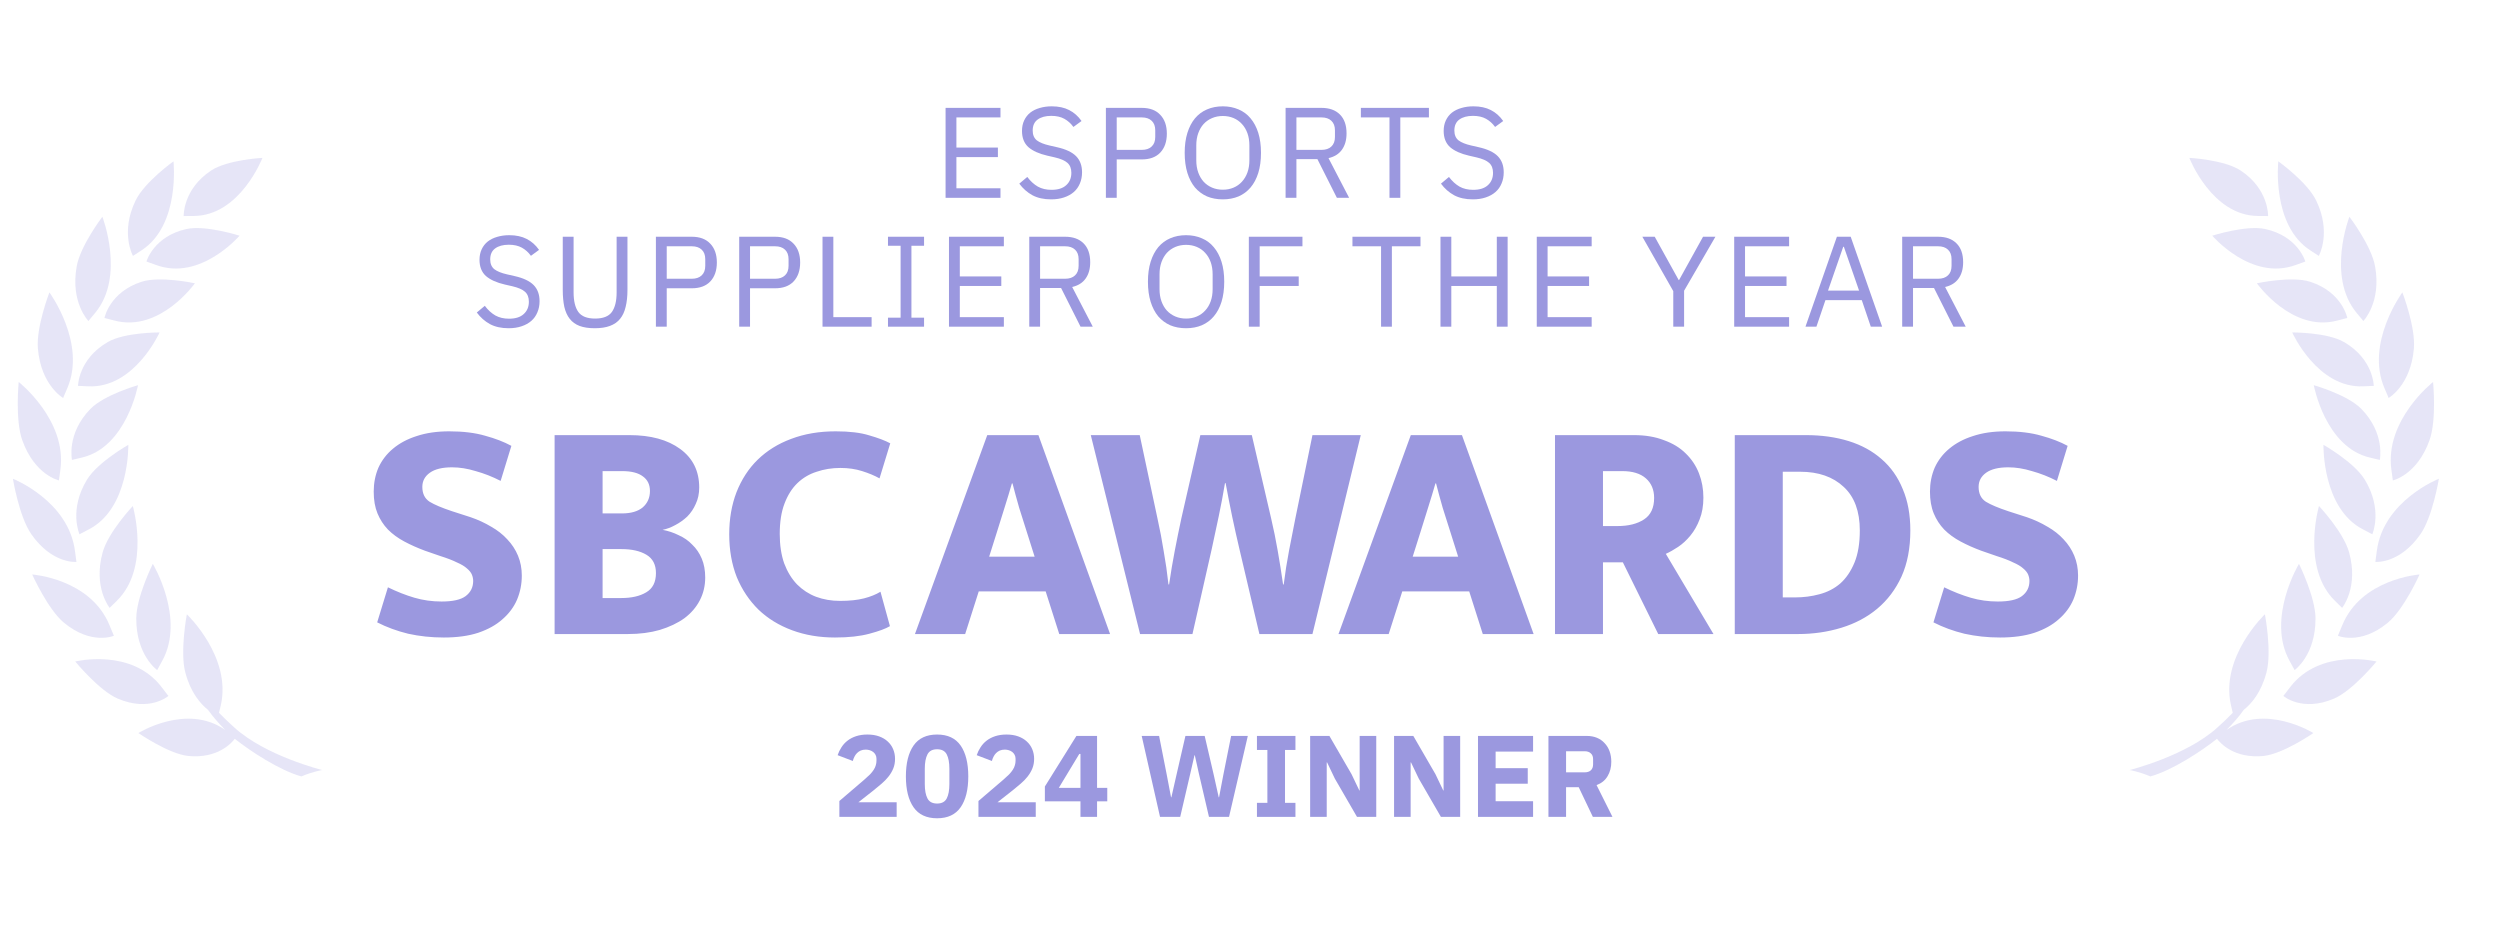 <svg width="194" height="72" viewBox="0 0 194 72" fill="none" xmlns="http://www.w3.org/2000/svg">
<g id="SBC">
<g id="Group 1985">
<g id="Group 1987">
<g id="Group">
<g id="Group_2" opacity="0.25">
<path id="Vector" fill-rule="evenodd" clip-rule="evenodd" d="M17.469 56.636C16.996 56.149 16.534 55.643 16.143 55.087C15.558 54.62 14.787 53.746 14.376 52.167C13.955 50.548 14.499 47.668 14.499 47.668C14.499 47.668 18.003 50.985 17.13 54.749C17.068 55.007 17.027 55.186 16.996 55.315C17.376 55.712 17.777 56.08 18.178 56.447C20.602 58.662 25 59.754 25 59.754C25 59.754 24.24 59.884 23.387 60.251C21.692 59.784 19.39 58.265 18.219 57.331C17.972 57.659 16.883 58.89 14.602 58.662C13.082 58.503 10.739 56.884 10.739 56.884C10.739 56.884 14.479 54.55 17.469 56.636Z" fill="#9B98DF"/>
<path id="Vector_2" fill-rule="evenodd" clip-rule="evenodd" d="M12.558 53.339C12.999 53.925 13.061 53.994 13.071 54.004C13.071 54.004 11.623 55.275 9.136 54.212C7.698 53.597 5.838 51.332 5.838 51.332C5.838 51.332 10.215 50.25 12.558 53.339Z" fill="#9B98DF"/>
<path id="Vector_3" fill-rule="evenodd" clip-rule="evenodd" d="M12.588 51.283C12.249 51.908 12.197 51.988 12.197 51.998C12.197 51.998 10.564 50.856 10.574 47.985C10.584 46.317 11.858 43.754 11.858 43.754C11.858 43.754 14.406 47.985 12.588 51.283Z" fill="#9B98DF"/>
<path id="Vector_4" fill-rule="evenodd" clip-rule="evenodd" d="M8.508 48.541C8.786 49.227 8.827 49.326 8.837 49.336C8.837 49.336 7.101 50.091 4.963 48.323C3.72 47.3 2.498 44.579 2.498 44.579C2.498 44.579 7.029 44.897 8.508 48.541Z" fill="#9B98DF"/>
<path id="Vector_5" fill-rule="evenodd" clip-rule="evenodd" d="M8.509 47.171C8.509 47.171 7.214 45.592 7.964 42.87C8.396 41.291 10.307 39.265 10.307 39.265C10.307 39.265 11.694 44.042 9.074 46.615C8.581 47.091 8.509 47.161 8.509 47.171Z" fill="#9B98DF"/>
<path id="Vector_6" fill-rule="evenodd" clip-rule="evenodd" d="M5.819 42.761C5.911 43.496 5.932 43.595 5.932 43.605C5.932 43.605 4.051 43.784 2.428 41.45C1.483 40.099 1 37.15 1 37.15C1 37.15 5.315 38.848 5.819 42.761Z" fill="#9B98DF"/>
<path id="Vector_7" fill-rule="evenodd" clip-rule="evenodd" d="M6.166 41.46C6.166 41.45 5.324 39.563 6.752 37.219C7.584 35.859 9.958 34.518 9.958 34.518C9.958 34.518 10.07 39.474 6.865 41.093C6.248 41.411 6.177 41.45 6.166 41.46Z" fill="#9B98DF"/>
<path id="Vector_8" fill-rule="evenodd" clip-rule="evenodd" d="M4.687 36.445C4.584 37.17 4.574 37.269 4.574 37.279C4.574 37.279 2.694 36.872 1.728 34.16C1.163 32.591 1.451 29.641 1.451 29.641C1.451 29.641 5.211 32.591 4.687 36.445Z" fill="#9B98DF"/>
<path id="Vector_9" fill-rule="evenodd" clip-rule="evenodd" d="M7.01 31.737C8.099 30.625 10.709 29.89 10.709 29.89C10.709 29.89 9.825 34.706 6.342 35.511C5.685 35.66 5.592 35.69 5.582 35.69C5.592 35.69 5.14 33.664 7.01 31.737Z" fill="#9B98DF"/>
<path id="Vector_10" fill-rule="evenodd" clip-rule="evenodd" d="M4.903 30.883C4.903 30.883 3.187 29.919 2.94 27.049C2.796 25.381 3.834 22.689 3.834 22.689C3.834 22.689 6.731 26.632 5.221 30.128C4.933 30.784 4.903 30.873 4.903 30.883Z" fill="#9B98DF"/>
<path id="Vector_11" fill-rule="evenodd" clip-rule="evenodd" d="M6.835 29.979C6.156 29.949 6.064 29.939 6.054 29.949C6.054 29.939 6.074 27.874 8.345 26.553C9.66 25.778 12.383 25.798 12.383 25.798C12.383 25.798 10.431 30.158 6.835 29.979Z" fill="#9B98DF"/>
<path id="Vector_12" fill-rule="evenodd" clip-rule="evenodd" d="M6.865 24.914C6.865 24.914 5.447 23.464 5.951 20.673C6.238 19.054 7.944 16.82 7.944 16.82C7.944 16.82 9.742 21.448 7.379 24.288C6.927 24.825 6.865 24.904 6.865 24.914Z" fill="#9B98DF"/>
<path id="Vector_13" fill-rule="evenodd" clip-rule="evenodd" d="M15.125 21.984C15.125 21.984 12.402 25.818 8.878 24.874C8.21 24.695 8.118 24.675 8.108 24.675C8.108 24.666 8.498 22.669 10.984 21.865C12.433 21.398 15.125 21.984 15.125 21.984Z" fill="#9B98DF"/>
<path id="Vector_14" fill-rule="evenodd" clip-rule="evenodd" d="M10.976 19.431C10.4 19.799 10.328 19.859 10.318 19.859C10.318 19.859 9.311 18.051 10.523 15.558C11.222 14.118 13.462 12.519 13.462 12.519C13.462 12.519 14.007 17.475 10.976 19.431Z" fill="#9B98DF"/>
<path id="Vector_15" fill-rule="evenodd" clip-rule="evenodd" d="M11.365 20.296C11.365 20.286 11.92 18.339 14.468 17.773C15.947 17.445 18.588 18.29 18.588 18.29C18.588 18.29 15.557 21.835 12.115 20.564C11.468 20.335 11.375 20.306 11.365 20.296Z" fill="#9B98DF"/>
<path id="Vector_16" fill-rule="evenodd" clip-rule="evenodd" d="M15.034 16.76C14.356 16.76 14.263 16.77 14.253 16.77C14.253 16.76 14.181 14.694 16.38 13.234C17.664 12.39 20.366 12.251 20.366 12.251C20.366 12.251 18.63 16.74 15.034 16.76Z" fill="#9B98DF"/>
</g>
</g>
<g id="Group_3" opacity="0.25">
<g id="Group_4">
<path id="Vector_17" fill-rule="evenodd" clip-rule="evenodd" d="M172.789 56.636C173.262 56.149 173.724 55.643 174.114 55.087C174.7 54.62 175.471 53.746 175.882 52.167C176.303 50.548 175.758 47.668 175.758 47.668C175.758 47.668 172.255 50.985 173.128 54.749C173.19 55.007 173.231 55.186 173.262 55.315C172.881 55.712 172.481 56.08 172.08 56.447C169.655 58.662 165.258 59.754 165.258 59.754C165.258 59.754 166.018 59.884 166.871 60.251C168.566 59.784 170.868 58.265 172.039 57.331C172.286 57.659 173.375 58.89 175.656 58.662C177.176 58.503 179.519 56.884 179.519 56.884C179.519 56.884 175.779 54.55 172.789 56.636Z" fill="#9B98DF"/>
<path id="Vector_18" fill-rule="evenodd" clip-rule="evenodd" d="M177.7 53.339C177.258 53.925 177.197 53.994 177.187 54.004C177.187 54.004 178.635 55.275 181.122 54.212C182.56 53.597 184.42 51.332 184.42 51.332C184.42 51.332 180.043 50.25 177.7 53.339Z" fill="#9B98DF"/>
<path id="Vector_19" fill-rule="evenodd" clip-rule="evenodd" d="M177.67 51.283C178.009 51.908 178.061 51.988 178.061 51.998C178.061 51.998 179.694 50.856 179.684 47.985C179.674 46.317 178.4 43.754 178.4 43.754C178.4 43.754 175.852 47.985 177.67 51.283Z" fill="#9B98DF"/>
<path id="Vector_20" fill-rule="evenodd" clip-rule="evenodd" d="M181.75 48.541C181.472 49.227 181.431 49.326 181.421 49.336C181.421 49.336 183.157 50.091 185.294 48.323C186.538 47.3 187.76 44.579 187.76 44.579C187.76 44.579 183.229 44.897 181.75 48.541Z" fill="#9B98DF"/>
<path id="Vector_21" fill-rule="evenodd" clip-rule="evenodd" d="M181.749 47.171C181.749 47.171 183.043 45.592 182.293 42.87C181.862 41.291 179.951 39.265 179.951 39.265C179.951 39.265 178.564 44.042 181.184 46.615C181.677 47.091 181.749 47.161 181.749 47.171Z" fill="#9B98DF"/>
<path id="Vector_22" fill-rule="evenodd" clip-rule="evenodd" d="M184.439 42.761C184.347 43.496 184.326 43.595 184.326 43.605C184.326 43.605 186.206 43.784 187.83 41.45C188.775 40.099 189.258 37.15 189.258 37.15C189.258 37.15 184.943 38.848 184.439 42.761Z" fill="#9B98DF"/>
<path id="Vector_23" fill-rule="evenodd" clip-rule="evenodd" d="M184.092 41.46C184.092 41.45 184.934 39.563 183.506 37.219C182.674 35.859 180.3 34.518 180.3 34.518C180.3 34.518 180.187 39.474 183.393 41.093C184.009 41.411 184.081 41.45 184.092 41.46Z" fill="#9B98DF"/>
<path id="Vector_24" fill-rule="evenodd" clip-rule="evenodd" d="M185.571 36.445C185.673 37.17 185.684 37.269 185.684 37.279C185.684 37.279 187.564 36.872 188.53 34.16C189.095 32.591 188.807 29.641 188.807 29.641C188.807 29.641 185.047 32.591 185.571 36.445Z" fill="#9B98DF"/>
<path id="Vector_25" fill-rule="evenodd" clip-rule="evenodd" d="M183.248 31.737C182.159 30.625 179.549 29.89 179.549 29.89C179.549 29.89 180.432 34.706 183.915 35.511C184.573 35.66 184.666 35.69 184.676 35.69C184.666 35.69 185.118 33.664 183.248 31.737Z" fill="#9B98DF"/>
<path id="Vector_26" fill-rule="evenodd" clip-rule="evenodd" d="M185.355 30.883C185.355 30.883 187.071 29.919 187.318 27.049C187.461 25.381 186.424 22.689 186.424 22.689C186.424 22.689 183.526 26.632 185.037 30.128C185.324 30.784 185.355 30.873 185.355 30.883Z" fill="#9B98DF"/>
<path id="Vector_27" fill-rule="evenodd" clip-rule="evenodd" d="M183.423 29.979C184.101 29.949 184.194 29.939 184.204 29.949C184.204 29.939 184.184 27.874 181.913 26.553C180.598 25.778 177.875 25.798 177.875 25.798C177.875 25.798 179.827 30.158 183.423 29.979Z" fill="#9B98DF"/>
<path id="Vector_28" fill-rule="evenodd" clip-rule="evenodd" d="M183.393 24.914C183.393 24.914 184.811 23.464 184.307 20.673C184.019 19.054 182.314 16.82 182.314 16.82C182.314 16.82 180.516 21.448 182.879 24.288C183.331 24.825 183.393 24.904 183.393 24.914Z" fill="#9B98DF"/>
<path id="Vector_29" fill-rule="evenodd" clip-rule="evenodd" d="M175.133 21.984C175.133 21.984 177.856 25.818 181.38 24.874C182.048 24.695 182.14 24.675 182.15 24.675C182.15 24.666 181.76 22.669 179.273 21.865C177.825 21.398 175.133 21.984 175.133 21.984Z" fill="#9B98DF"/>
<path id="Vector_30" fill-rule="evenodd" clip-rule="evenodd" d="M179.282 19.431C179.858 19.799 179.93 19.859 179.94 19.859C179.94 19.859 180.947 18.051 179.734 15.558C179.036 14.118 176.796 12.519 176.796 12.519C176.796 12.519 176.251 17.475 179.282 19.431Z" fill="#9B98DF"/>
<path id="Vector_31" fill-rule="evenodd" clip-rule="evenodd" d="M178.893 20.296C178.893 20.286 178.338 18.339 175.79 17.773C174.31 17.445 171.67 18.29 171.67 18.29C171.67 18.29 174.701 21.835 178.143 20.564C178.79 20.335 178.883 20.306 178.893 20.296Z" fill="#9B98DF"/>
<path id="Vector_32" fill-rule="evenodd" clip-rule="evenodd" d="M175.224 16.76C175.902 16.76 175.995 16.77 176.005 16.77C176.005 16.76 176.077 14.694 173.878 13.234C172.594 12.39 169.892 12.251 169.892 12.251C169.892 12.251 171.628 16.74 175.224 16.76Z" fill="#9B98DF"/>
</g>
</g>
<g id="Group 1983">
<g id="ESPORTS SUPPLIER OF THE YEAR">
<path d="M73.377 15.351V8.371H77.637V9.111H74.217V11.451H77.437V12.191H74.217V14.611H77.637V15.351H73.377Z" fill="#9B98DF"/>
<path d="M81.567 15.471C81 15.471 80.517 15.364 80.117 15.151C79.717 14.931 79.377 14.631 79.097 14.251L79.717 13.731C79.963 14.058 80.237 14.308 80.537 14.481C80.837 14.648 81.19 14.731 81.597 14.731C82.097 14.731 82.477 14.611 82.737 14.371C83.003 14.131 83.137 13.811 83.137 13.411C83.137 13.078 83.037 12.821 82.837 12.641C82.637 12.461 82.307 12.318 81.847 12.211L81.277 12.081C80.637 11.934 80.147 11.714 79.807 11.421C79.473 11.121 79.307 10.701 79.307 10.161C79.307 9.854 79.363 9.581 79.477 9.341C79.59 9.101 79.747 8.901 79.947 8.741C80.153 8.581 80.397 8.461 80.677 8.381C80.963 8.294 81.277 8.251 81.617 8.251C82.143 8.251 82.593 8.348 82.967 8.541C83.347 8.734 83.667 9.018 83.927 9.391L83.297 9.851C83.103 9.584 82.87 9.374 82.597 9.221C82.323 9.068 81.983 8.991 81.577 8.991C81.13 8.991 80.777 9.088 80.517 9.281C80.263 9.468 80.137 9.751 80.137 10.131C80.137 10.464 80.243 10.718 80.457 10.891C80.677 11.058 81.007 11.191 81.447 11.291L82.017 11.421C82.703 11.574 83.2 11.808 83.507 12.121C83.813 12.434 83.967 12.851 83.967 13.371C83.967 13.691 83.91 13.981 83.797 14.241C83.69 14.501 83.533 14.721 83.327 14.901C83.12 15.081 82.867 15.221 82.567 15.321C82.273 15.421 81.94 15.471 81.567 15.471Z" fill="#9B98DF"/>
<path d="M85.817 15.351V8.371H88.597C89.224 8.371 89.704 8.551 90.037 8.911C90.377 9.264 90.547 9.751 90.547 10.371C90.547 10.991 90.377 11.481 90.037 11.841C89.704 12.194 89.224 12.371 88.597 12.371H86.657V15.351H85.817ZM86.657 11.631H88.597C88.931 11.631 89.187 11.544 89.367 11.371C89.554 11.198 89.647 10.951 89.647 10.631V10.111C89.647 9.791 89.554 9.544 89.367 9.371C89.187 9.198 88.931 9.111 88.597 9.111H86.657V11.631Z" fill="#9B98DF"/>
<path d="M94.892 15.471C94.438 15.471 94.028 15.394 93.662 15.241C93.302 15.081 92.992 14.851 92.732 14.551C92.478 14.244 92.282 13.868 92.142 13.421C92.002 12.968 91.932 12.448 91.932 11.861C91.932 11.274 92.002 10.758 92.142 10.311C92.282 9.864 92.478 9.488 92.732 9.181C92.992 8.874 93.302 8.644 93.662 8.491C94.028 8.331 94.438 8.251 94.892 8.251C95.338 8.251 95.745 8.331 96.112 8.491C96.478 8.644 96.788 8.874 97.042 9.181C97.302 9.488 97.502 9.864 97.642 10.311C97.782 10.758 97.852 11.274 97.852 11.861C97.852 12.448 97.782 12.968 97.642 13.421C97.502 13.868 97.302 14.244 97.042 14.551C96.788 14.851 96.478 15.081 96.112 15.241C95.745 15.394 95.338 15.471 94.892 15.471ZM94.892 14.721C95.192 14.721 95.468 14.668 95.722 14.561C95.975 14.454 96.192 14.301 96.372 14.101C96.558 13.901 96.702 13.661 96.802 13.381C96.902 13.101 96.952 12.788 96.952 12.441V11.281C96.952 10.934 96.902 10.621 96.802 10.341C96.702 10.061 96.558 9.821 96.372 9.621C96.192 9.421 95.975 9.268 95.722 9.161C95.468 9.054 95.192 9.001 94.892 9.001C94.592 9.001 94.315 9.054 94.062 9.161C93.808 9.268 93.588 9.421 93.402 9.621C93.222 9.821 93.082 10.061 92.982 10.341C92.882 10.621 92.832 10.934 92.832 11.281V12.441C92.832 12.788 92.882 13.101 92.982 13.381C93.082 13.661 93.222 13.901 93.402 14.101C93.588 14.301 93.808 14.454 94.062 14.561C94.315 14.668 94.592 14.721 94.892 14.721Z" fill="#9B98DF"/>
<path d="M100.602 15.351H99.762V8.371H102.542C103.155 8.371 103.632 8.541 103.972 8.881C104.318 9.221 104.492 9.711 104.492 10.351C104.492 10.864 104.372 11.288 104.132 11.621C103.898 11.948 103.552 12.164 103.092 12.271L104.692 15.351H103.742L102.232 12.351H100.602V15.351ZM102.542 11.631C102.875 11.631 103.132 11.544 103.312 11.371C103.498 11.198 103.592 10.951 103.592 10.631V10.111C103.592 9.791 103.498 9.544 103.312 9.371C103.132 9.198 102.875 9.111 102.542 9.111H100.602V11.631H102.542Z" fill="#9B98DF"/>
<path d="M108.664 9.111V15.351H107.824V9.111H105.604V8.371H110.884V9.111H108.664Z" fill="#9B98DF"/>
<path d="M114.289 15.471C113.723 15.471 113.239 15.364 112.839 15.151C112.439 14.931 112.099 14.631 111.819 14.251L112.439 13.731C112.686 14.058 112.959 14.308 113.259 14.481C113.559 14.648 113.913 14.731 114.319 14.731C114.819 14.731 115.199 14.611 115.459 14.371C115.726 14.131 115.859 13.811 115.859 13.411C115.859 13.078 115.759 12.821 115.559 12.641C115.359 12.461 115.029 12.318 114.569 12.211L113.999 12.081C113.359 11.934 112.869 11.714 112.529 11.421C112.196 11.121 112.029 10.701 112.029 10.161C112.029 9.854 112.086 9.581 112.199 9.341C112.313 9.101 112.469 8.901 112.669 8.741C112.876 8.581 113.119 8.461 113.399 8.381C113.686 8.294 113.999 8.251 114.339 8.251C114.866 8.251 115.316 8.348 115.689 8.541C116.069 8.734 116.389 9.018 116.649 9.391L116.019 9.851C115.826 9.584 115.593 9.374 115.319 9.221C115.046 9.068 114.706 8.991 114.299 8.991C113.853 8.991 113.499 9.088 113.239 9.281C112.986 9.468 112.859 9.751 112.859 10.131C112.859 10.464 112.966 10.718 113.179 10.891C113.399 11.058 113.729 11.191 114.169 11.291L114.739 11.421C115.426 11.574 115.923 11.808 116.229 12.121C116.536 12.434 116.689 12.851 116.689 13.371C116.689 13.691 116.633 13.981 116.519 14.241C116.413 14.501 116.256 14.721 116.049 14.901C115.843 15.081 115.589 15.221 115.289 15.321C114.996 15.421 114.663 15.471 114.289 15.471Z" fill="#9B98DF"/>
<path d="M39.47 25.471C38.903 25.471 38.42 25.364 38.02 25.151C37.62 24.931 37.28 24.631 37 24.251L37.62 23.731C37.867 24.058 38.14 24.308 38.44 24.481C38.74 24.648 39.093 24.731 39.5 24.731C40 24.731 40.38 24.611 40.64 24.371C40.907 24.131 41.04 23.811 41.04 23.411C41.04 23.078 40.94 22.821 40.74 22.641C40.54 22.461 40.21 22.318 39.75 22.211L39.18 22.081C38.54 21.934 38.05 21.714 37.71 21.421C37.377 21.121 37.21 20.701 37.21 20.161C37.21 19.854 37.267 19.581 37.38 19.341C37.493 19.101 37.65 18.901 37.85 18.741C38.057 18.581 38.3 18.461 38.58 18.381C38.867 18.294 39.18 18.251 39.52 18.251C40.047 18.251 40.497 18.348 40.87 18.541C41.25 18.734 41.57 19.018 41.83 19.391L41.2 19.851C41.007 19.584 40.773 19.374 40.5 19.221C40.227 19.068 39.887 18.991 39.48 18.991C39.033 18.991 38.68 19.088 38.42 19.281C38.167 19.468 38.04 19.751 38.04 20.131C38.04 20.464 38.147 20.718 38.36 20.891C38.58 21.058 38.91 21.191 39.35 21.291L39.92 21.421C40.607 21.574 41.103 21.808 41.41 22.121C41.717 22.434 41.87 22.851 41.87 23.371C41.87 23.691 41.813 23.981 41.7 24.241C41.593 24.501 41.437 24.721 41.23 24.901C41.023 25.081 40.77 25.221 40.47 25.321C40.177 25.421 39.843 25.471 39.47 25.471Z" fill="#9B98DF"/>
<path d="M44.511 18.371V22.691C44.511 23.358 44.634 23.864 44.88 24.211C45.127 24.551 45.56 24.721 46.181 24.721C46.8 24.721 47.234 24.551 47.48 24.211C47.727 23.864 47.85 23.358 47.85 22.691V18.371H48.691V22.491C48.691 22.998 48.644 23.438 48.55 23.811C48.464 24.184 48.321 24.494 48.12 24.741C47.92 24.988 47.657 25.171 47.331 25.291C47.011 25.411 46.617 25.471 46.151 25.471C45.684 25.471 45.291 25.411 44.971 25.291C44.657 25.171 44.404 24.988 44.211 24.741C44.017 24.494 43.877 24.184 43.791 23.811C43.711 23.438 43.67 22.998 43.67 22.491V18.371H44.511Z" fill="#9B98DF"/>
<path d="M50.898 25.351V18.371H53.678C54.305 18.371 54.785 18.551 55.118 18.911C55.458 19.264 55.628 19.751 55.628 20.371C55.628 20.991 55.458 21.481 55.118 21.841C54.785 22.194 54.305 22.371 53.678 22.371H51.738V25.351H50.898ZM51.738 21.631H53.678C54.011 21.631 54.268 21.544 54.448 21.371C54.635 21.198 54.728 20.951 54.728 20.631V20.111C54.728 19.791 54.635 19.544 54.448 19.371C54.268 19.198 54.011 19.111 53.678 19.111H51.738V21.631Z" fill="#9B98DF"/>
<path d="M57.362 25.351V18.371H60.142C60.769 18.371 61.249 18.551 61.582 18.911C61.922 19.264 62.092 19.751 62.092 20.371C62.092 20.991 61.922 21.481 61.582 21.841C61.249 22.194 60.769 22.371 60.142 22.371H58.202V25.351H57.362ZM58.202 21.631H60.142C60.476 21.631 60.732 21.544 60.912 21.371C61.099 21.198 61.192 20.951 61.192 20.631V20.111C61.192 19.791 61.099 19.544 60.912 19.371C60.732 19.198 60.476 19.111 60.142 19.111H58.202V21.631Z" fill="#9B98DF"/>
<path d="M63.827 25.351V18.371H64.667V24.611H67.637V25.351H63.827Z" fill="#9B98DF"/>
<path d="M68.907 25.351V24.651H69.887V19.071H68.907V18.371H71.707V19.071H70.727V24.651H71.707V25.351H68.907Z" fill="#9B98DF"/>
<path d="M73.641 25.351V18.371H77.9V19.111H74.481V21.451H77.701V22.191H74.481V24.611H77.9V25.351H73.641Z" fill="#9B98DF"/>
<path d="M80.71 25.351H79.871V18.371H82.65C83.264 18.371 83.74 18.541 84.081 18.881C84.427 19.221 84.6 19.711 84.6 20.351C84.6 20.864 84.481 21.288 84.24 21.621C84.007 21.948 83.66 22.164 83.201 22.271L84.8 25.351H83.85L82.341 22.351H80.71V25.351ZM82.65 21.631C82.984 21.631 83.24 21.544 83.421 21.371C83.607 21.198 83.701 20.951 83.701 20.631V20.111C83.701 19.791 83.607 19.544 83.421 19.371C83.24 19.198 82.984 19.111 82.65 19.111H80.71V21.631H82.65Z" fill="#9B98DF"/>
<path d="M92.04 25.471C91.587 25.471 91.177 25.394 90.81 25.241C90.45 25.081 90.14 24.851 89.88 24.551C89.627 24.244 89.43 23.868 89.29 23.421C89.15 22.968 89.08 22.448 89.08 21.861C89.08 21.274 89.15 20.758 89.29 20.311C89.43 19.864 89.627 19.488 89.88 19.181C90.14 18.874 90.45 18.644 90.81 18.491C91.177 18.331 91.587 18.251 92.04 18.251C92.487 18.251 92.894 18.331 93.26 18.491C93.627 18.644 93.937 18.874 94.19 19.181C94.45 19.488 94.65 19.864 94.79 20.311C94.93 20.758 95 21.274 95 21.861C95 22.448 94.93 22.968 94.79 23.421C94.65 23.868 94.45 24.244 94.19 24.551C93.937 24.851 93.627 25.081 93.26 25.241C92.894 25.394 92.487 25.471 92.04 25.471ZM92.04 24.721C92.34 24.721 92.617 24.668 92.87 24.561C93.124 24.454 93.34 24.301 93.52 24.101C93.707 23.901 93.85 23.661 93.95 23.381C94.05 23.101 94.1 22.788 94.1 22.441V21.281C94.1 20.934 94.05 20.621 93.95 20.341C93.85 20.061 93.707 19.821 93.52 19.621C93.34 19.421 93.124 19.268 92.87 19.161C92.617 19.054 92.34 19.001 92.04 19.001C91.74 19.001 91.464 19.054 91.21 19.161C90.957 19.268 90.737 19.421 90.55 19.621C90.37 19.821 90.23 20.061 90.13 20.341C90.03 20.621 89.98 20.934 89.98 21.281V22.441C89.98 22.788 90.03 23.101 90.13 23.381C90.23 23.661 90.37 23.901 90.55 24.101C90.737 24.301 90.957 24.454 91.21 24.561C91.464 24.668 91.74 24.721 92.04 24.721Z" fill="#9B98DF"/>
<path d="M96.91 25.351V18.371H101.07V19.111H97.75V21.451H100.78V22.191H97.75V25.351H96.91Z" fill="#9B98DF"/>
<path d="M108.01 19.111V25.351H107.17V19.111H104.95V18.371H110.23V19.111H108.01Z" fill="#9B98DF"/>
<path d="M116.152 22.191H112.622V25.351H111.782V18.371H112.622V21.451H116.152V18.371H116.992V25.351H116.152V22.191Z" fill="#9B98DF"/>
<path d="M119.253 25.351V18.371H123.513V19.111H120.093V21.451H123.313V22.191H120.093V24.611H123.513V25.351H119.253Z" fill="#9B98DF"/>
<path d="M129.846 25.351V22.591L127.446 18.371H128.406L130.266 21.731H130.296L132.156 18.371H133.116L130.686 22.561V25.351H129.846Z" fill="#9B98DF"/>
<path d="M134.574 25.351V18.371H138.834V19.111H135.414V21.451H138.634V22.191H135.414V24.611H138.834V25.351H134.574Z" fill="#9B98DF"/>
<path d="M145.174 25.351L144.474 23.291H141.654L140.954 25.351H140.104L142.544 18.371H143.614L146.054 25.351H145.174ZM143.084 19.151H143.034L141.854 22.551H144.264L143.084 19.151Z" fill="#9B98DF"/>
<path d="M148.45 25.351H147.61V18.371H150.39C151.003 18.371 151.48 18.541 151.82 18.881C152.167 19.221 152.34 19.711 152.34 20.351C152.34 20.864 152.22 21.288 151.98 21.621C151.747 21.948 151.4 22.164 150.94 22.271L152.54 25.351H151.59L150.08 22.351H148.45V25.351ZM150.39 21.631C150.723 21.631 150.98 21.544 151.16 21.371C151.347 21.198 151.44 20.951 151.44 20.631V20.111C151.44 19.791 151.347 19.544 151.16 19.371C150.98 19.198 150.723 19.111 150.39 19.111H148.45V21.631H150.39Z" fill="#9B98DF"/>
</g>
<g id="2024 WINNER">
<path d="M69.581 63.39H65.135V62.157L67.07 60.501C67.244 60.351 67.391 60.216 67.511 60.096C67.631 59.97 67.727 59.85 67.799 59.736C67.877 59.616 67.931 59.499 67.961 59.385C67.997 59.271 68.015 59.148 68.015 59.016V58.89C68.015 58.77 67.991 58.665 67.943 58.575C67.895 58.485 67.832 58.41 67.754 58.35C67.676 58.29 67.586 58.245 67.484 58.215C67.388 58.185 67.289 58.17 67.187 58.17C67.037 58.17 66.905 58.194 66.791 58.242C66.683 58.29 66.587 58.356 66.503 58.44C66.425 58.518 66.359 58.611 66.305 58.719C66.251 58.821 66.209 58.932 66.179 59.052L65 58.602C65.072 58.386 65.171 58.182 65.297 57.99C65.423 57.792 65.579 57.621 65.765 57.477C65.957 57.327 66.182 57.21 66.44 57.126C66.698 57.042 66.989 57 67.313 57C67.655 57 67.958 57.048 68.222 57.144C68.486 57.24 68.708 57.372 68.888 57.54C69.074 57.708 69.215 57.909 69.311 58.143C69.407 58.371 69.455 58.62 69.455 58.89C69.455 59.16 69.41 59.406 69.32 59.628C69.23 59.85 69.107 60.06 68.951 60.258C68.801 60.45 68.624 60.633 68.42 60.807C68.216 60.981 68.003 61.158 67.781 61.338L66.611 62.256H69.581V63.39Z" fill="#9B98DF"/>
<path d="M72.719 63.498C71.897 63.498 71.287 63.213 70.891 62.643C70.496 62.073 70.297 61.275 70.297 60.249C70.297 59.223 70.496 58.425 70.891 57.855C71.287 57.285 71.897 57 72.719 57C73.54 57 74.15 57.285 74.546 57.855C74.942 58.425 75.139 59.223 75.139 60.249C75.139 61.275 74.942 62.073 74.546 62.643C74.15 63.213 73.54 63.498 72.719 63.498ZM72.719 62.355C73.079 62.355 73.328 62.223 73.466 61.959C73.603 61.695 73.672 61.323 73.672 60.843V59.655C73.672 59.175 73.603 58.803 73.466 58.539C73.328 58.275 73.079 58.143 72.719 58.143C72.359 58.143 72.109 58.275 71.972 58.539C71.834 58.803 71.764 59.175 71.764 59.655V60.843C71.764 61.323 71.834 61.695 71.972 61.959C72.109 62.223 72.359 62.355 72.719 62.355Z" fill="#9B98DF"/>
<path d="M80.374 63.39H75.928V62.157L77.863 60.501C78.037 60.351 78.184 60.216 78.304 60.096C78.424 59.97 78.52 59.85 78.592 59.736C78.67 59.616 78.724 59.499 78.754 59.385C78.79 59.271 78.808 59.148 78.808 59.016V58.89C78.808 58.77 78.784 58.665 78.736 58.575C78.688 58.485 78.625 58.41 78.547 58.35C78.469 58.29 78.379 58.245 78.277 58.215C78.181 58.185 78.082 58.17 77.98 58.17C77.83 58.17 77.698 58.194 77.584 58.242C77.476 58.29 77.38 58.356 77.296 58.44C77.218 58.518 77.152 58.611 77.098 58.719C77.044 58.821 77.002 58.932 76.972 59.052L75.793 58.602C75.865 58.386 75.964 58.182 76.09 57.99C76.216 57.792 76.372 57.621 76.558 57.477C76.75 57.327 76.975 57.21 77.233 57.126C77.491 57.042 77.782 57 78.106 57C78.448 57 78.751 57.048 79.015 57.144C79.279 57.24 79.501 57.372 79.681 57.54C79.867 57.708 80.008 57.909 80.104 58.143C80.2 58.371 80.248 58.62 80.248 58.89C80.248 59.16 80.203 59.406 80.113 59.628C80.023 59.85 79.9 60.06 79.744 60.258C79.594 60.45 79.417 60.633 79.213 60.807C79.009 60.981 78.796 61.158 78.574 61.338L77.404 62.256H80.374V63.39Z" fill="#9B98DF"/>
<path d="M83.844 63.39V62.184H81.082V61.032L83.529 57.108H85.132V61.14H85.924V62.184H85.132V63.39H83.844ZM82.162 61.14H83.844V58.503H83.754L82.162 61.14Z" fill="#9B98DF"/>
<path d="M90.018 63.39L88.596 57.108H89.946L90.54 60.123L90.873 61.869H90.9L91.296 60.123L91.989 57.108H93.483L94.185 60.123L94.572 61.869H94.599L94.932 60.123L95.535 57.108H96.831L95.373 63.39H93.816L93.024 59.988L92.718 58.611H92.691L92.376 59.988L91.584 63.39H90.018Z" fill="#9B98DF"/>
<path d="M97.539 63.39V62.301H98.349V58.197H97.539V57.108H100.527V58.197H99.717V62.301H100.527V63.39H97.539Z" fill="#9B98DF"/>
<path d="M103.584 60.42L102.981 59.16H102.954V63.39H101.667V57.108H103.161L104.88 60.078L105.483 61.338H105.51V57.108H106.797V63.39H105.303L103.584 60.42Z" fill="#9B98DF"/>
<path d="M110.096 60.42L109.493 59.16H109.466V63.39H108.179V57.108H109.673L111.392 60.078L111.995 61.338H112.022V57.108H113.309V63.39H111.815L110.096 60.42Z" fill="#9B98DF"/>
<path d="M114.692 63.39V57.108H118.967V58.323H116.06V59.61H118.553V60.816H116.06V62.175H118.967V63.39H114.692Z" fill="#9B98DF"/>
<path d="M121.527 63.39H120.159V57.108H123.138C123.426 57.108 123.687 57.156 123.921 57.252C124.155 57.348 124.353 57.486 124.515 57.666C124.683 57.84 124.812 58.05 124.902 58.296C124.992 58.542 125.037 58.815 125.037 59.115C125.037 59.541 124.941 59.913 124.749 60.231C124.563 60.549 124.278 60.78 123.894 60.924L125.127 63.39H123.606L122.508 61.086H121.527V63.39ZM122.967 59.934C123.171 59.934 123.33 59.883 123.444 59.781C123.564 59.673 123.624 59.517 123.624 59.313V58.917C123.624 58.713 123.564 58.56 123.444 58.458C123.33 58.35 123.171 58.296 122.967 58.296H121.527V59.934H122.967Z" fill="#9B98DF"/>
</g>
<path id="Union" fill-rule="evenodd" clip-rule="evenodd" d="M34.856 33.471C35.934 33.471 36.865 33.585 37.649 33.814C38.433 34.026 39.111 34.288 39.683 34.598L38.85 37.318C38.213 36.991 37.568 36.738 36.914 36.558C36.277 36.362 35.665 36.264 35.077 36.264C34.325 36.264 33.753 36.403 33.361 36.681C32.969 36.959 32.773 37.326 32.773 37.783C32.773 38.306 32.961 38.69 33.337 38.935C33.713 39.164 34.292 39.409 35.077 39.67L36.522 40.136C37.094 40.332 37.625 40.577 38.115 40.871C38.605 41.148 39.021 41.475 39.364 41.851C39.724 42.227 40.002 42.651 40.198 43.125C40.394 43.599 40.492 44.113 40.492 44.669C40.492 45.322 40.369 45.943 40.124 46.531C39.879 47.102 39.503 47.609 38.997 48.05C38.507 48.491 37.878 48.842 37.11 49.103C36.359 49.349 35.469 49.471 34.44 49.471C33.476 49.471 32.553 49.373 31.671 49.177C30.805 48.965 30.005 48.671 29.27 48.295L30.103 45.575C30.805 45.918 31.491 46.188 32.161 46.384C32.831 46.58 33.533 46.678 34.268 46.678C35.134 46.678 35.755 46.539 36.13 46.261C36.522 45.967 36.718 45.575 36.718 45.085C36.718 44.922 36.686 44.758 36.62 44.595C36.555 44.432 36.424 44.268 36.228 44.105C36.048 43.942 35.787 43.786 35.444 43.639C35.117 43.476 34.693 43.313 34.17 43.149L32.969 42.733C32.398 42.52 31.867 42.284 31.377 42.022C30.887 41.761 30.462 41.451 30.103 41.091C29.76 40.732 29.49 40.315 29.294 39.842C29.098 39.368 29 38.804 29 38.151C29 37.481 29.122 36.861 29.367 36.289C29.629 35.717 30.005 35.227 30.495 34.819C31.001 34.394 31.614 34.067 32.332 33.839C33.067 33.593 33.909 33.471 34.856 33.471ZM48.844 33.765C50.494 33.765 51.809 34.124 52.789 34.843C53.769 35.562 54.259 36.558 54.259 37.832C54.259 38.306 54.169 38.731 53.989 39.106C53.826 39.482 53.605 39.809 53.328 40.087C53.05 40.348 52.74 40.569 52.397 40.748C52.07 40.928 51.743 41.05 51.416 41.116C51.858 41.197 52.274 41.336 52.666 41.532C53.075 41.712 53.426 41.957 53.72 42.267C54.03 42.561 54.275 42.921 54.455 43.345C54.635 43.77 54.724 44.26 54.724 44.816C54.724 45.453 54.586 46.041 54.308 46.58C54.03 47.119 53.63 47.584 53.107 47.976C52.584 48.352 51.947 48.654 51.196 48.883C50.461 49.095 49.636 49.202 48.721 49.202H43.037V33.765H48.844ZM46.761 39.842H48.256C48.958 39.842 49.497 39.686 49.873 39.376C50.249 39.049 50.436 38.625 50.436 38.102C50.436 37.612 50.257 37.236 49.897 36.975C49.538 36.697 48.999 36.558 48.28 36.558H46.761V39.842ZM46.761 46.408H48.207C49.007 46.408 49.652 46.261 50.142 45.967C50.649 45.673 50.902 45.175 50.902 44.472C50.902 43.819 50.657 43.345 50.167 43.051C49.677 42.757 49.032 42.61 48.231 42.61H46.761V46.408ZM67.05 46.433C66.544 46.563 65.923 46.629 65.188 46.629C64.518 46.629 63.898 46.523 63.326 46.31C62.771 46.098 62.281 45.779 61.856 45.355C61.431 44.913 61.096 44.366 60.851 43.713C60.623 43.059 60.508 42.3 60.508 41.434C60.508 40.503 60.631 39.719 60.876 39.082C61.121 38.429 61.456 37.898 61.88 37.489C62.305 37.081 62.803 36.787 63.375 36.607C63.947 36.411 64.559 36.313 65.213 36.313C65.833 36.313 66.397 36.395 66.903 36.558C67.426 36.722 67.875 36.91 68.251 37.122L69.084 34.402C68.692 34.19 68.153 33.986 67.467 33.789C66.797 33.577 65.923 33.471 64.845 33.471C63.571 33.471 62.419 33.667 61.39 34.059C60.378 34.435 59.512 34.974 58.793 35.676C58.091 36.362 57.544 37.203 57.151 38.2C56.776 39.18 56.588 40.266 56.588 41.459C56.588 42.684 56.784 43.795 57.176 44.791C57.584 45.771 58.148 46.612 58.867 47.315C59.585 48.001 60.451 48.532 61.464 48.907C62.477 49.283 63.587 49.471 64.796 49.471C65.858 49.471 66.748 49.373 67.467 49.177C68.202 48.981 68.733 48.785 69.059 48.589L68.325 45.918C67.981 46.13 67.557 46.302 67.05 46.433ZM158.416 33.814C157.632 33.585 156.701 33.471 155.622 33.471C154.675 33.471 153.834 33.593 153.099 33.839C152.38 34.067 151.767 34.394 151.261 34.819C150.771 35.227 150.395 35.717 150.134 36.289C149.889 36.861 149.766 37.481 149.766 38.151C149.766 38.804 149.864 39.368 150.06 39.842C150.256 40.315 150.526 40.732 150.869 41.091C151.228 41.451 151.653 41.761 152.143 42.022C152.633 42.284 153.164 42.52 153.736 42.733L154.936 43.149C155.459 43.313 155.884 43.476 156.21 43.639C156.554 43.786 156.815 43.942 156.995 44.105C157.191 44.268 157.321 44.432 157.387 44.595C157.452 44.758 157.485 44.922 157.485 45.085C157.485 45.575 157.289 45.967 156.897 46.261C156.521 46.539 155.9 46.678 155.034 46.678C154.299 46.678 153.597 46.58 152.927 46.384C152.257 46.188 151.571 45.918 150.869 45.575L150.036 48.295C150.771 48.671 151.571 48.965 152.437 49.177C153.319 49.373 154.242 49.471 155.206 49.471C156.235 49.471 157.125 49.349 157.877 49.103C158.644 48.842 159.273 48.491 159.763 48.05C160.27 47.609 160.645 47.102 160.89 46.531C161.135 45.943 161.258 45.322 161.258 44.669C161.258 44.113 161.16 43.599 160.964 43.125C160.768 42.651 160.49 42.227 160.131 41.851C159.788 41.475 159.371 41.148 158.881 40.871C158.391 40.577 157.86 40.332 157.289 40.136L155.843 39.67C155.059 39.409 154.479 39.164 154.103 38.935C153.728 38.69 153.54 38.306 153.54 37.783C153.54 37.326 153.736 36.959 154.128 36.681C154.52 36.403 155.092 36.264 155.843 36.264C156.431 36.264 157.044 36.362 157.681 36.558C158.334 36.738 158.979 36.991 159.616 37.318L160.449 34.598C159.878 34.288 159.2 34.026 158.416 33.814ZM80.581 33.765H76.611L71 49.202H74.896L75.95 45.894H81.144L82.198 49.202H86.142L80.581 33.765ZM79.698 41.336L80.287 43.198H76.758L77.346 41.336C77.542 40.699 77.746 40.046 77.959 39.376C78.171 38.706 78.359 38.086 78.522 37.514H78.571C78.718 38.086 78.89 38.715 79.086 39.401C79.298 40.087 79.502 40.732 79.698 41.336ZM89.815 40.209L88.443 33.765H84.645L88.468 49.202H92.535L94.029 42.61C94.209 41.777 94.389 40.936 94.569 40.087C94.748 39.237 94.912 38.371 95.059 37.489H95.108C95.271 38.371 95.442 39.245 95.622 40.111C95.802 40.961 95.99 41.802 96.186 42.635L97.729 49.202H101.846L105.595 33.765H101.846L100.523 40.209C100.359 41.01 100.196 41.843 100.033 42.708C99.869 43.558 99.73 44.44 99.616 45.355H99.567C99.436 44.44 99.297 43.566 99.15 42.733C99.004 41.883 98.832 41.042 98.636 40.209L97.141 33.765H93.147L91.677 40.209C91.498 41.042 91.326 41.883 91.163 42.733C90.999 43.582 90.852 44.456 90.722 45.355H90.673C90.575 44.456 90.452 43.599 90.305 42.782C90.174 41.949 90.011 41.091 89.815 40.209ZM109.478 33.765H113.447L119.009 49.202H115.064L114.011 45.894H108.816L107.762 49.202H103.867L109.478 33.765ZM109.625 43.198H113.153L112.565 41.336C112.369 40.732 112.165 40.087 111.952 39.401C111.756 38.715 111.585 38.086 111.438 37.514H111.389C111.225 38.086 111.038 38.706 110.825 39.376C110.613 40.046 110.409 40.699 110.213 41.336L109.625 43.198ZM126.792 33.765H120.667V49.202H124.391V43.639H125.935L128.679 49.202H132.967L129.267 42.978C129.561 42.847 129.88 42.667 130.223 42.439C130.566 42.21 130.884 41.916 131.178 41.557C131.472 41.197 131.709 40.781 131.889 40.307C132.085 39.817 132.183 39.254 132.183 38.617C132.183 37.947 132.069 37.318 131.84 36.73C131.611 36.142 131.268 35.627 130.811 35.186C130.37 34.745 129.806 34.402 129.12 34.157C128.45 33.896 127.674 33.765 126.792 33.765ZM125.518 40.822H124.391V36.558H125.886C126.686 36.558 127.299 36.746 127.723 37.122C128.148 37.498 128.36 38.004 128.36 38.641C128.36 39.409 128.099 39.964 127.576 40.307C127.054 40.65 126.368 40.822 125.518 40.822ZM140.131 33.765C141.357 33.765 142.467 33.92 143.464 34.23C144.46 34.541 145.31 35.007 146.012 35.627C146.731 36.248 147.278 37.024 147.654 37.955C148.046 38.87 148.242 39.94 148.242 41.165C148.242 42.537 148.013 43.729 147.556 44.742C147.098 45.739 146.469 46.572 145.669 47.241C144.885 47.895 143.962 48.385 142.9 48.711C141.838 49.038 140.711 49.202 139.519 49.202H134.618V33.765H140.131ZM138.343 46.359H139.298C139.952 46.359 140.581 46.278 141.185 46.114C141.806 45.951 142.345 45.673 142.802 45.281C143.26 44.873 143.627 44.334 143.905 43.664C144.183 42.994 144.321 42.161 144.321 41.165C144.321 39.678 143.905 38.551 143.072 37.783C142.239 36.999 141.112 36.607 139.69 36.607H138.343V46.359Z" fill="#9B98DF"/>
</g>
</g>
</g>
</g>
</svg>
